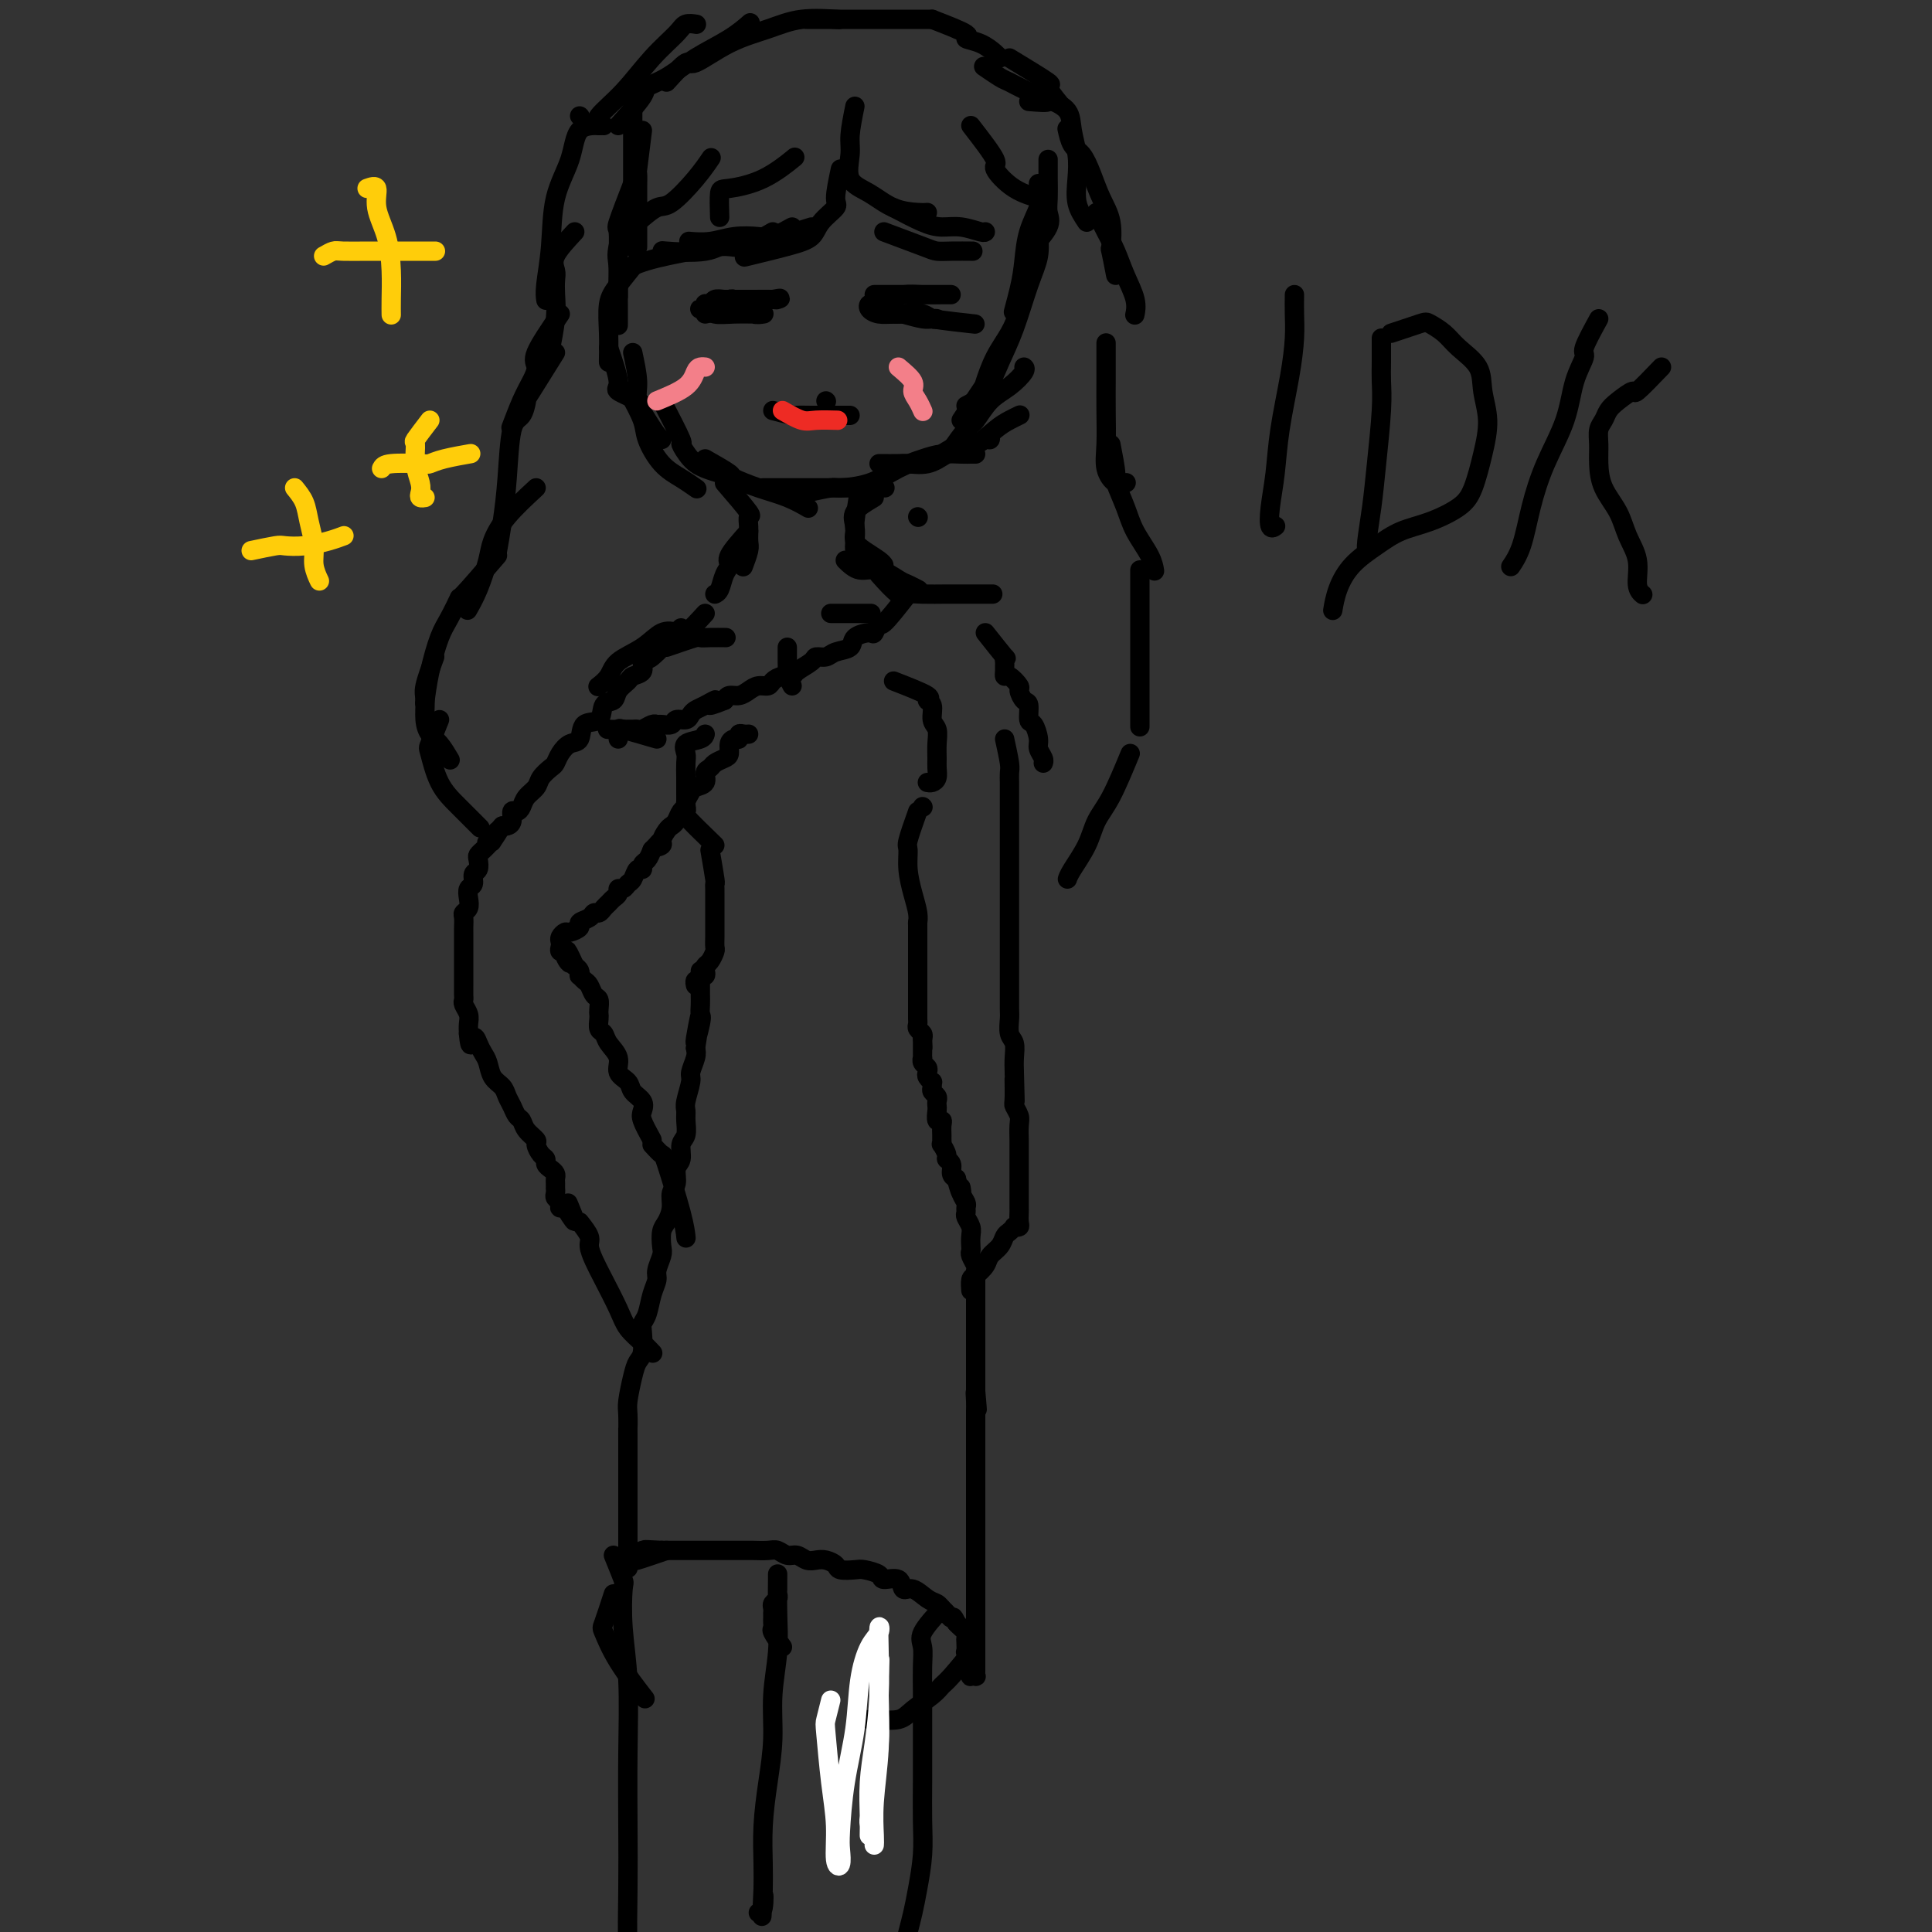 <svg viewBox='0 0 400 400' version='1.1' xmlns='http://www.w3.org/2000/svg' xmlns:xlink='http://www.w3.org/1999/xlink'><rect x="0" y="0" width="400" height="400" fill="#333333" stroke="none"/><g fill='none' stroke='rgb(0,0,0)' stroke-width='4' stroke-linecap='round' stroke-linejoin='round'><path d='M131,22c0.000,1.709 0.000,3.418 0,4c0.000,0.582 0.000,0.037 0,1c0.000,0.963 0.000,3.433 0,5c0.000,1.567 0.000,2.231 0,3c0.000,0.769 0.000,1.642 0,3c0.000,1.358 0.000,3.199 0,5c0.000,1.801 0.000,3.562 0,5c0.000,1.438 0.000,2.554 0,3c0.000,0.446 0.000,0.223 0,0'/><path d='M133,27c-0.423,3.334 -0.845,6.669 -1,8c-0.155,1.331 -0.041,0.660 0,1c0.041,0.340 0.011,1.692 0,3c-0.011,1.308 -0.003,2.571 0,4c0.003,1.429 0.001,3.022 0,4c-0.001,0.978 -0.000,1.340 0,2c0.000,0.660 0.000,1.617 0,2c-0.000,0.383 -0.000,0.191 0,0'/><path d='M131,38c-1.268,3.282 -2.536,6.565 -3,8c-0.464,1.435 -0.124,1.023 0,2c0.124,0.977 0.033,3.344 0,5c-0.033,1.656 -0.009,2.600 0,4c0.009,1.400 0.003,3.257 0,4c-0.003,0.743 -0.001,0.371 0,0'/><path d='M131,44c-1.268,2.565 -2.536,5.129 -3,7c-0.464,1.871 -0.124,3.048 0,4c0.124,0.952 0.033,1.678 0,3c-0.033,1.322 -0.009,3.241 0,5c0.009,1.759 0.003,3.360 0,4c-0.003,0.640 -0.001,0.320 0,0'/><path d='M132,54c-1.464,1.804 -2.928,3.608 -4,5c-1.072,1.392 -1.751,2.373 -2,4c-0.249,1.627 -0.067,3.900 0,6c0.067,2.100 0.018,4.027 0,5c-0.018,0.973 -0.005,0.992 0,1c0.005,0.008 0.003,0.004 0,0'/><path d='M126,72c0.959,2.785 1.917,5.569 2,7c0.083,1.431 -0.710,1.507 0,2c0.710,0.493 2.922,1.402 4,2c1.078,0.598 1.022,0.885 1,1c-0.022,0.115 -0.011,0.057 0,0'/><path d='M131,73c0.469,2.182 0.938,4.364 1,6c0.062,1.636 -0.285,2.726 0,4c0.285,1.274 1.200,2.733 2,4c0.800,1.267 1.485,2.341 2,3c0.515,0.659 0.862,0.903 1,1c0.138,0.097 0.069,0.049 0,0'/><path d='M130,81c1.220,2.215 2.439,4.429 3,6c0.561,1.571 0.462,2.498 1,4c0.538,1.502 1.711,3.578 3,5c1.289,1.422 2.693,2.191 4,3c1.307,0.809 2.516,1.660 3,2c0.484,0.340 0.242,0.170 0,0'/><path d='M137,83c1.733,3.345 3.467,6.690 4,8c0.533,1.310 -0.133,0.586 0,1c0.133,0.414 1.067,1.967 2,3c0.933,1.033 1.867,1.547 3,2c1.133,0.453 2.467,0.844 3,1c0.533,0.156 0.267,0.078 0,0'/><path d='M146,95c2.112,1.203 4.223,2.407 5,3c0.777,0.593 0.219,0.576 1,1c0.781,0.424 2.900,1.289 5,2c2.100,0.711 4.181,1.268 6,2c1.819,0.732 3.377,1.638 4,2c0.623,0.362 0.312,0.181 0,0'/><path d='M158,101c1.576,0.000 3.152,0.000 4,0c0.848,0.000 0.967,0.000 2,0c1.033,-0.000 2.981,0.000 5,0c2.019,0.000 4.108,0.000 6,0c1.892,-0.000 3.586,0.000 5,0c1.414,-0.000 2.547,-0.000 3,0c0.453,0.000 0.227,0.000 0,0'/><path d='M167,102c2.029,-0.432 4.058,-0.865 5,-1c0.942,-0.135 0.796,0.027 2,0c1.204,-0.027 3.758,-0.242 6,-1c2.242,-0.758 4.173,-2.060 6,-3c1.827,-0.940 3.551,-1.520 5,-2c1.449,-0.480 2.623,-0.861 4,-1c1.377,-0.139 2.957,-0.037 4,0c1.043,0.037 1.550,0.010 2,0c0.450,-0.010 0.843,-0.003 1,0c0.157,0.003 0.079,0.001 0,0'/><path d='M182,96c1.561,0.012 3.122,0.023 4,0c0.878,-0.023 1.075,-0.082 2,0c0.925,0.082 2.580,0.305 4,0c1.420,-0.305 2.605,-1.138 4,-2c1.395,-0.862 3.001,-1.751 4,-2c0.999,-0.249 1.392,0.143 2,0c0.608,-0.143 1.431,-0.822 2,-1c0.569,-0.178 0.884,0.144 1,0c0.116,-0.144 0.033,-0.756 0,-1c-0.033,-0.244 -0.017,-0.122 0,0'/><path d='M195,94c1.452,-0.922 2.904,-1.844 4,-2c1.096,-0.156 1.835,0.456 3,0c1.165,-0.456 2.756,-1.978 4,-3c1.244,-1.022 2.143,-1.544 3,-2c0.857,-0.456 1.674,-0.844 2,-1c0.326,-0.156 0.163,-0.078 0,0'/><path d='M197,93c1.106,-1.567 2.213,-3.134 3,-4c0.787,-0.866 1.255,-1.031 2,-2c0.745,-0.969 1.769,-2.743 3,-4c1.231,-1.257 2.670,-1.997 4,-3c1.330,-1.003 2.550,-2.270 3,-3c0.450,-0.730 0.128,-0.923 0,-1c-0.128,-0.077 -0.064,-0.039 0,0'/><path d='M199,87c1.618,-2.429 3.235,-4.858 4,-6c0.765,-1.142 0.677,-0.999 1,-2c0.323,-1.001 1.057,-3.148 2,-5c0.943,-1.852 2.095,-3.411 3,-5c0.905,-1.589 1.562,-3.209 2,-5c0.438,-1.791 0.656,-3.751 1,-5c0.344,-1.249 0.812,-1.785 1,-2c0.188,-0.215 0.094,-0.107 0,0'/><path d='M200,84c1.422,-0.738 2.844,-1.477 4,-3c1.156,-1.523 2.047,-3.831 3,-6c0.953,-2.169 1.968,-4.200 3,-7c1.032,-2.800 2.081,-6.369 3,-9c0.919,-2.631 1.709,-4.324 2,-6c0.291,-1.676 0.083,-3.336 0,-4c-0.083,-0.664 -0.042,-0.332 0,0'/><path d='M215,47c-2.200,7.495 -4.400,14.990 -5,17c-0.600,2.010 0.399,-1.463 1,-4c0.601,-2.537 0.802,-4.136 1,-6c0.198,-1.864 0.393,-3.992 1,-6c0.607,-2.008 1.627,-3.897 2,-5c0.373,-1.103 0.100,-1.419 0,-2c-0.100,-0.581 -0.027,-1.426 0,-2c0.027,-0.574 0.008,-0.878 0,-1c-0.008,-0.122 -0.004,-0.061 0,0'/><path d='M213,52c1.691,-1.838 3.381,-3.676 4,-5c0.619,-1.324 0.166,-2.134 0,-3c-0.166,-0.866 -0.044,-1.787 0,-3c0.044,-1.213 0.012,-2.717 0,-4c-0.012,-1.283 -0.003,-2.345 0,-3c0.003,-0.655 0.001,-0.901 0,-1c-0.001,-0.099 -0.000,-0.049 0,0'/><path d='M177,22c-0.447,2.216 -0.894,4.432 -1,6c-0.106,1.568 0.128,2.487 0,4c-0.128,1.513 -0.619,3.621 0,5c0.619,1.379 2.348,2.030 4,3c1.652,0.970 3.226,2.260 5,3c1.774,0.740 3.747,0.930 5,1c1.253,0.070 1.787,0.020 2,0c0.213,-0.020 0.107,-0.010 0,0'/><path d='M185,43c2.174,1.147 4.348,2.293 6,3c1.652,0.707 2.782,0.974 4,1c1.218,0.026 2.522,-0.189 4,0c1.478,0.189 3.129,0.782 4,1c0.871,0.218 0.963,0.062 1,0c0.037,-0.062 0.018,-0.031 0,0'/><path d='M183,48c3.100,1.155 6.201,2.309 8,3c1.799,0.691 2.297,0.917 3,1c0.703,0.083 1.612,0.022 3,0c1.388,-0.022 3.254,-0.006 4,0c0.746,0.006 0.373,0.003 0,0'/><path d='M174,35c-0.504,2.379 -1.007,4.759 -1,6c0.007,1.241 0.526,1.345 0,2c-0.526,0.655 -2.097,1.861 -3,3c-0.903,1.139 -1.139,2.213 -2,3c-0.861,0.787 -2.347,1.289 -5,2c-2.653,0.711 -6.472,1.632 -8,2c-1.528,0.368 -0.764,0.184 0,0'/><path d='M168,47c-2.625,0.837 -5.250,1.674 -7,2c-1.750,0.326 -2.624,0.140 -4,0c-1.376,-0.140 -3.256,-0.233 -5,0c-1.744,0.233 -3.354,0.794 -5,1c-1.646,0.206 -3.327,0.059 -4,0c-0.673,-0.059 -0.336,-0.029 0,0'/><path d='M164,47c-2.294,1.252 -4.588,2.503 -6,3c-1.412,0.497 -1.942,0.238 -3,0c-1.058,-0.238 -2.644,-0.456 -4,0c-1.356,0.456 -2.480,1.584 -5,2c-2.520,0.416 -6.434,0.119 -8,0c-1.566,-0.119 -0.783,-0.059 0,0'/><path d='M160,48c-2.233,1.286 -4.466,2.573 -6,3c-1.534,0.427 -2.370,-0.004 -4,0c-1.630,0.004 -4.056,0.444 -7,1c-2.944,0.556 -6.408,1.226 -9,2c-2.592,0.774 -4.312,1.650 -5,2c-0.688,0.350 -0.344,0.175 0,0'/><path d='M125,26c-1.972,-0.080 -3.944,-0.159 -5,1c-1.056,1.159 -1.197,3.558 -2,6c-0.803,2.442 -2.268,4.928 -3,8c-0.732,3.072 -0.732,6.731 -1,10c-0.268,3.269 -0.803,6.149 -1,8c-0.197,1.851 -0.056,2.672 0,3c0.056,0.328 0.028,0.164 0,0'/><path d='M119,48c-1.690,1.817 -3.380,3.634 -4,5c-0.620,1.366 -0.170,2.279 0,3c0.170,0.721 0.059,1.248 0,2c-0.059,0.752 -0.067,1.727 0,3c0.067,1.273 0.210,2.843 0,5c-0.210,2.157 -0.774,4.902 -1,6c-0.226,1.098 -0.113,0.549 0,0'/><path d='M116,65c-2.132,3.111 -4.263,6.221 -5,8c-0.737,1.779 -0.079,2.225 0,3c0.079,0.775 -0.422,1.878 -1,3c-0.578,1.122 -1.232,2.264 -2,4c-0.768,1.736 -1.648,4.068 -2,5c-0.352,0.932 -0.176,0.466 0,0'/><path d='M115,73c-2.016,3.239 -4.032,6.478 -5,8c-0.968,1.522 -0.889,1.328 -1,2c-0.111,0.672 -0.412,2.209 -1,3c-0.588,0.791 -1.464,0.836 -2,3c-0.536,2.164 -0.731,6.446 -1,10c-0.269,3.554 -0.611,6.380 -1,9c-0.389,2.620 -0.825,5.034 -1,6c-0.175,0.966 -0.087,0.483 0,0'/><path d='M111,101c-2.215,2.051 -4.429,4.102 -6,6c-1.571,1.898 -2.498,3.644 -3,5c-0.502,1.356 -0.578,2.322 -1,4c-0.422,1.678 -1.191,4.067 -2,6c-0.809,1.933 -1.660,3.409 -2,4c-0.340,0.591 -0.170,0.295 0,0'/><path d='M103,115c-2.894,3.369 -5.787,6.737 -7,8c-1.213,1.263 -0.745,0.420 -1,1c-0.255,0.580 -1.231,2.584 -2,4c-0.769,1.416 -1.330,2.246 -2,4c-0.670,1.754 -1.450,4.434 -2,7c-0.550,2.566 -0.872,5.019 -1,6c-0.128,0.981 -0.064,0.491 0,0'/><path d='M90,136c-0.850,2.296 -1.700,4.592 -2,6c-0.300,1.408 -0.048,1.930 0,3c0.048,1.070 -0.106,2.690 0,4c0.106,1.310 0.472,2.310 1,3c0.528,0.690 1.219,1.070 2,2c0.781,0.930 1.652,2.408 2,3c0.348,0.592 0.174,0.296 0,0'/><path d='M91,149c-0.809,2.037 -1.617,4.074 -2,5c-0.383,0.926 -0.340,0.743 0,2c0.340,1.257 0.978,3.956 2,6c1.022,2.044 2.429,3.435 4,5c1.571,1.565 3.306,3.304 4,4c0.694,0.696 0.347,0.348 0,0'/><path d='M227,44c0.663,1.355 1.326,2.710 2,4c0.674,1.290 1.357,2.514 2,4c0.643,1.486 1.244,3.233 2,5c0.756,1.767 1.665,3.553 2,5c0.335,1.447 0.096,2.556 0,3c-0.096,0.444 -0.048,0.222 0,0'/><path d='M229,71c-0.001,2.444 -0.002,4.887 0,6c0.002,1.113 0.006,0.894 0,2c-0.006,1.106 -0.022,3.536 0,6c0.022,2.464 0.083,4.961 0,7c-0.083,2.039 -0.311,3.619 0,5c0.311,1.381 1.161,2.564 2,3c0.839,0.436 1.668,0.125 2,0c0.332,-0.125 0.166,-0.062 0,0'/><path d='M230,92c0.473,2.430 0.946,4.859 1,6c0.054,1.141 -0.311,0.993 0,2c0.311,1.007 1.299,3.171 2,5c0.701,1.829 1.116,3.325 2,5c0.884,1.675 2.238,3.528 3,5c0.762,1.472 0.932,2.563 1,3c0.068,0.437 0.034,0.218 0,0'/><path d='M236,118c0.000,2.196 0.000,4.392 0,6c0.000,1.608 -0.000,2.628 0,4c0.000,1.372 -0.000,3.097 0,5c0.000,1.903 0.000,3.984 0,6c0.000,2.016 0.000,3.966 0,6c0.000,2.034 0.000,4.153 0,5c0.000,0.847 0.000,0.424 0,0'/><path d='M234,156c-1.389,3.353 -2.779,6.706 -4,9c-1.221,2.294 -2.275,3.529 -3,5c-0.725,1.471 -1.122,3.178 -2,5c-0.878,1.822 -2.236,3.760 -3,5c-0.764,1.240 -0.932,1.783 -1,2c-0.068,0.217 -0.034,0.109 0,0'/><path d='M231,57c-0.410,-2.120 -0.820,-4.240 -1,-5c-0.180,-0.760 -0.131,-0.161 0,-1c0.131,-0.839 0.344,-3.115 0,-5c-0.344,-1.885 -1.245,-3.378 -2,-5c-0.755,-1.622 -1.365,-3.374 -2,-5c-0.635,-1.626 -1.294,-3.127 -2,-4c-0.706,-0.873 -1.459,-1.120 -2,-2c-0.541,-0.880 -0.869,-2.394 -1,-3c-0.131,-0.606 -0.066,-0.303 0,0'/><path d='M225,46c-0.838,-1.243 -1.675,-2.486 -2,-4c-0.325,-1.514 -0.136,-3.299 0,-5c0.136,-1.701 0.220,-3.317 0,-5c-0.220,-1.683 -0.745,-3.432 -1,-5c-0.255,-1.568 -0.240,-2.956 -1,-4c-0.760,-1.044 -2.295,-1.744 -3,-2c-0.705,-0.256 -0.581,-0.069 -1,0c-0.419,0.069 -1.382,0.018 -2,0c-0.618,-0.018 -0.891,-0.005 -1,0c-0.109,0.005 -0.055,0.003 0,0'/><path d='M213,21c2.032,0.170 4.064,0.339 4,0c-0.064,-0.339 -2.224,-1.188 -4,-2c-1.776,-0.812 -3.167,-1.589 -4,-2c-0.833,-0.411 -1.109,-0.457 -2,-1c-0.891,-0.543 -2.397,-1.584 -3,-2c-0.603,-0.416 -0.301,-0.208 0,0'/><path d='M120,24c0.000,0.000 0.100,0.100 0.1,0.1'/><path d='M124,26c-0.422,-0.455 -0.843,-0.910 0,-2c0.843,-1.090 2.951,-2.814 5,-5c2.049,-2.186 4.038,-4.834 6,-7c1.962,-2.166 3.897,-3.849 5,-5c1.103,-1.151 1.374,-1.772 2,-2c0.626,-0.228 1.607,-0.065 2,0c0.393,0.065 0.196,0.033 0,0'/><path d='M128,26c2.086,-2.345 4.171,-4.689 5,-6c0.829,-1.311 0.401,-1.588 1,-2c0.599,-0.412 2.224,-0.958 4,-2c1.776,-1.042 3.703,-2.578 6,-4c2.297,-1.422 4.965,-2.729 7,-4c2.035,-1.271 3.439,-2.506 4,-3c0.561,-0.494 0.281,-0.247 0,0'/><path d='M138,17c1.623,-1.792 3.245,-3.584 4,-4c0.755,-0.416 0.641,0.544 2,0c1.359,-0.544 4.190,-2.590 7,-4c2.810,-1.410 5.599,-2.182 8,-3c2.401,-0.818 4.416,-1.682 7,-2c2.584,-0.318 5.738,-0.091 7,0c1.262,0.091 0.631,0.045 0,0'/><path d='M167,4c1.130,0.000 2.261,0.000 3,0c0.739,0.000 1.087,0.000 2,0c0.913,0.000 2.392,0.000 4,0c1.608,0.000 3.345,0.000 5,0c1.655,0.000 3.227,0.000 5,0c1.773,0.000 3.747,-0.000 5,0c1.253,0.000 1.787,0.000 2,0c0.213,0.000 0.107,0.000 0,0'/><path d='M193,4c3.027,1.171 6.055,2.342 7,3c0.945,0.658 -0.191,0.803 0,1c0.191,0.197 1.711,0.444 3,1c1.289,0.556 2.347,1.419 3,2c0.653,0.581 0.901,0.880 1,1c0.099,0.120 0.050,0.060 0,0'/><path d='M209,12c3.440,2.089 6.881,4.179 8,5c1.119,0.821 -0.083,0.375 0,1c0.083,0.625 1.452,2.321 2,3c0.548,0.679 0.274,0.339 0,0'/><path d='M149,45c-0.062,-2.029 -0.124,-4.057 0,-5c0.124,-0.943 0.435,-0.799 2,-1c1.565,-0.201 4.383,-0.746 7,-2c2.617,-1.254 5.033,-3.215 6,-4c0.967,-0.785 0.483,-0.392 0,0'/><path d='M132,46c1.478,-1.274 2.957,-2.549 4,-3c1.043,-0.451 1.651,-0.080 3,-1c1.349,-0.920 3.440,-3.132 5,-5c1.560,-1.868 2.589,-3.391 3,-4c0.411,-0.609 0.206,-0.305 0,0'/><path d='M201,26c2.195,2.837 4.389,5.675 5,7c0.611,1.325 -0.362,1.139 0,2c0.362,0.861 2.059,2.770 4,4c1.941,1.230 4.126,1.780 5,2c0.874,0.220 0.437,0.110 0,0'/><path d='M190,107c0.000,0.000 0.100,0.100 0.1,0.1'/><path d='M181,103c-1.690,1.004 -3.379,2.008 -4,3c-0.621,0.992 -0.173,1.972 0,3c0.173,1.028 0.071,2.104 0,3c-0.071,0.896 -0.112,1.611 0,2c0.112,0.389 0.376,0.451 1,1c0.624,0.549 1.607,1.585 2,2c0.393,0.415 0.197,0.207 0,0'/><path d='M178,101c-0.433,2.780 -0.866,5.561 -1,7c-0.134,1.439 0.031,1.538 0,2c-0.031,0.462 -0.257,1.287 0,2c0.257,0.713 0.997,1.315 2,2c1.003,0.685 2.270,1.454 3,2c0.730,0.546 0.923,0.870 1,1c0.077,0.130 0.039,0.065 0,0'/><path d='M150,100c2.114,2.462 4.228,4.923 5,6c0.772,1.077 0.203,0.769 0,1c-0.203,0.231 -0.041,1.001 0,2c0.041,0.999 -0.041,2.226 0,3c0.041,0.774 0.203,1.093 0,2c-0.203,0.907 -0.772,2.402 -1,3c-0.228,0.598 -0.114,0.299 0,0'/><path d='M155,110c-1.715,1.925 -3.430,3.850 -4,5c-0.570,1.150 0.005,1.524 0,2c-0.005,0.476 -0.589,1.056 -1,2c-0.411,0.944 -0.649,2.254 -1,3c-0.351,0.746 -0.815,0.927 -1,1c-0.185,0.073 -0.093,0.036 0,0'/><path d='M175,116c0.924,0.900 1.849,1.800 3,2c1.151,0.200 2.529,-0.300 4,0c1.471,0.300 3.033,1.400 4,2c0.967,0.600 1.337,0.700 2,1c0.663,0.300 1.618,0.800 2,1c0.382,0.200 0.191,0.100 0,0'/><path d='M182,119c1.520,1.691 3.041,3.381 4,4c0.959,0.619 1.358,0.166 2,0c0.642,-0.166 1.528,-0.044 3,0c1.472,0.044 3.528,0.012 5,0c1.472,-0.012 2.358,-0.003 4,0c1.642,0.003 4.041,0.001 5,0c0.959,-0.001 0.480,-0.000 0,0'/><path d='M146,127c-1.533,1.671 -3.065,3.343 -4,4c-0.935,0.657 -1.271,0.301 -2,0c-0.729,-0.301 -1.849,-0.546 -3,0c-1.151,0.546 -2.333,1.884 -4,3c-1.667,1.116 -3.818,2.010 -5,3c-1.182,0.990 -1.395,2.074 -2,3c-0.605,0.926 -1.601,1.693 -2,2c-0.399,0.307 -0.199,0.153 0,0'/><path d='M141,130c-2.457,2.552 -4.914,5.104 -6,6c-1.086,0.896 -0.801,0.137 -1,0c-0.199,-0.137 -0.884,0.347 -1,1c-0.116,0.653 0.335,1.475 0,2c-0.335,0.525 -1.456,0.754 -2,1c-0.544,0.246 -0.511,0.508 -1,1c-0.489,0.492 -1.501,1.215 -2,2c-0.499,0.785 -0.486,1.633 -1,2c-0.514,0.367 -1.555,0.255 -2,1c-0.445,0.745 -0.294,2.349 -1,3c-0.706,0.651 -2.269,0.349 -3,1c-0.731,0.651 -0.628,2.253 -1,3c-0.372,0.747 -1.217,0.637 -2,1c-0.783,0.363 -1.504,1.200 -2,2c-0.496,0.800 -0.767,1.565 -1,2c-0.233,0.435 -0.430,0.540 -1,1c-0.570,0.460 -1.514,1.276 -2,2c-0.486,0.724 -0.512,1.355 -1,2c-0.488,0.645 -1.436,1.304 -2,2c-0.564,0.696 -0.742,1.430 -1,2c-0.258,0.570 -0.594,0.976 -1,1c-0.406,0.024 -0.882,-0.334 -1,0c-0.118,0.334 0.122,1.359 0,2c-0.122,0.641 -0.606,0.897 -1,1c-0.394,0.103 -0.697,0.051 -1,0'/><path d='M104,171c-5.886,6.444 -2.102,2.055 -1,1c1.102,-1.055 -0.479,1.223 -1,2c-0.521,0.777 0.018,0.052 0,0c-0.018,-0.052 -0.592,0.567 -1,1c-0.408,0.433 -0.649,0.678 -1,1c-0.351,0.322 -0.811,0.720 -1,1c-0.189,0.280 -0.107,0.441 0,1c0.107,0.559 0.239,1.514 0,2c-0.239,0.486 -0.848,0.501 -1,1c-0.152,0.499 0.152,1.482 0,2c-0.152,0.518 -0.759,0.572 -1,1c-0.241,0.428 -0.117,1.232 0,2c0.117,0.768 0.228,1.501 0,2c-0.228,0.499 -0.793,0.764 -1,1c-0.207,0.236 -0.055,0.444 0,1c0.055,0.556 0.015,1.458 0,2c-0.015,0.542 -0.004,0.722 0,1c0.004,0.278 0.001,0.655 0,1c-0.001,0.345 -0.000,0.660 0,1c0.000,0.340 0.000,0.706 0,1c-0.000,0.294 0.000,0.515 0,1c-0.000,0.485 -0.000,1.233 0,2c0.000,0.767 0.000,1.554 0,2c-0.000,0.446 -0.001,0.553 0,1c0.001,0.447 0.004,1.236 0,2c-0.004,0.764 -0.015,1.503 0,2c0.015,0.497 0.057,0.752 0,1c-0.057,0.248 -0.211,0.489 0,1c0.211,0.511 0.788,1.291 1,2c0.212,0.709 0.061,1.345 0,2c-0.061,0.655 -0.030,1.327 0,2'/><path d='M97,214c0.333,4.060 0.666,1.710 1,1c0.334,-0.710 0.671,0.218 1,1c0.329,0.782 0.651,1.417 1,2c0.349,0.583 0.723,1.115 1,2c0.277,0.885 0.455,2.125 1,3c0.545,0.875 1.456,1.385 2,2c0.544,0.615 0.722,1.333 1,2c0.278,0.667 0.657,1.282 1,2c0.343,0.718 0.652,1.539 1,2c0.348,0.461 0.737,0.561 1,1c0.263,0.439 0.400,1.217 1,2c0.600,0.783 1.663,1.572 2,2c0.337,0.428 -0.050,0.496 0,1c0.050,0.504 0.539,1.444 1,2c0.461,0.556 0.894,0.726 1,1c0.106,0.274 -0.115,0.650 0,1c0.115,0.350 0.567,0.672 1,1c0.433,0.328 0.848,0.661 1,1c0.152,0.339 0.041,0.682 0,1c-0.041,0.318 -0.012,0.610 0,1c0.012,0.390 0.007,0.878 0,1c-0.007,0.122 -0.016,-0.121 0,0c0.016,0.121 0.056,0.607 0,1c-0.056,0.393 -0.208,0.694 0,1c0.208,0.306 0.778,0.618 1,1c0.222,0.382 0.098,0.834 0,1c-0.098,0.166 -0.171,0.048 0,0c0.171,-0.048 0.585,-0.024 1,0'/><path d='M117,250c3.333,5.600 1.667,1.600 1,0c-0.667,-1.600 -0.333,-0.800 0,0'/><path d='M135,236c-0.830,-1.512 -1.660,-3.024 -2,-4c-0.340,-0.976 -0.190,-1.415 0,-2c0.190,-0.585 0.421,-1.314 0,-2c-0.421,-0.686 -1.493,-1.328 -2,-2c-0.507,-0.672 -0.450,-1.374 -1,-2c-0.550,-0.626 -1.706,-1.175 -2,-2c-0.294,-0.825 0.275,-1.927 0,-3c-0.275,-1.073 -1.394,-2.119 -2,-3c-0.606,-0.881 -0.698,-1.597 -1,-2c-0.302,-0.403 -0.812,-0.493 -1,-1c-0.188,-0.507 -0.053,-1.430 0,-2c0.053,-0.570 0.025,-0.786 0,-1c-0.025,-0.214 -0.048,-0.424 0,-1c0.048,-0.576 0.167,-1.517 0,-2c-0.167,-0.483 -0.619,-0.507 -1,-1c-0.381,-0.493 -0.690,-1.456 -1,-2c-0.310,-0.544 -0.622,-0.671 -1,-1c-0.378,-0.329 -0.823,-0.861 -1,-1c-0.177,-0.139 -0.086,0.117 0,0c0.086,-0.117 0.167,-0.605 0,-1c-0.167,-0.395 -0.584,-0.698 -1,-1'/><path d='M119,200c-2.637,-5.752 -1.228,-2.133 -1,-1c0.228,1.133 -0.723,-0.221 -1,-1c-0.277,-0.779 0.121,-0.982 0,-1c-0.121,-0.018 -0.761,0.149 -1,0c-0.239,-0.149 -0.076,-0.613 0,-1c0.076,-0.387 0.067,-0.695 0,-1c-0.067,-0.305 -0.192,-0.607 0,-1c0.192,-0.393 0.699,-0.879 1,-1c0.301,-0.121 0.395,0.121 1,0c0.605,-0.121 1.720,-0.606 2,-1c0.280,-0.394 -0.276,-0.697 0,-1c0.276,-0.303 1.383,-0.606 2,-1c0.617,-0.394 0.742,-0.879 1,-1c0.258,-0.121 0.647,0.123 1,0c0.353,-0.123 0.668,-0.611 1,-1c0.332,-0.389 0.680,-0.678 1,-1c0.320,-0.322 0.610,-0.678 1,-1c0.390,-0.322 0.878,-0.610 1,-1c0.122,-0.390 -0.122,-0.883 0,-1c0.122,-0.117 0.611,0.141 1,0c0.389,-0.141 0.678,-0.682 1,-1c0.322,-0.318 0.678,-0.413 1,-1c0.322,-0.587 0.611,-1.666 1,-2c0.389,-0.334 0.877,0.075 1,0c0.123,-0.075 -0.121,-0.636 0,-1c0.121,-0.364 0.606,-0.533 1,-1c0.394,-0.467 0.697,-1.234 1,-2'/><path d='M135,176c3.102,-3.174 1.356,-1.610 1,-1c-0.356,0.610 0.678,0.267 1,0c0.322,-0.267 -0.069,-0.456 0,-1c0.069,-0.544 0.597,-1.441 1,-2c0.403,-0.559 0.682,-0.779 1,-1c0.318,-0.221 0.677,-0.444 1,-1c0.323,-0.556 0.610,-1.445 1,-2c0.390,-0.555 0.883,-0.778 1,-1c0.117,-0.222 -0.141,-0.445 0,-1c0.141,-0.555 0.682,-1.444 1,-2c0.318,-0.556 0.413,-0.779 1,-1c0.587,-0.221 1.666,-0.441 2,-1c0.334,-0.559 -0.078,-1.458 0,-2c0.078,-0.542 0.647,-0.726 1,-1c0.353,-0.274 0.490,-0.638 1,-1c0.510,-0.362 1.395,-0.723 2,-1c0.605,-0.277 0.932,-0.470 1,-1c0.068,-0.530 -0.123,-1.396 0,-2c0.123,-0.604 0.558,-0.946 1,-1c0.442,-0.054 0.889,0.182 1,0c0.111,-0.182 -0.115,-0.781 0,-1c0.115,-0.219 0.569,-0.059 1,0c0.431,0.059 0.837,0.017 1,0c0.163,-0.017 0.081,-0.008 0,0'/><path d='M204,131c1.691,2.137 3.381,4.274 4,5c0.619,0.726 0.165,0.041 0,0c-0.165,-0.041 -0.043,0.561 0,1c0.043,0.439 0.005,0.713 0,1c-0.005,0.287 0.022,0.586 0,1c-0.022,0.414 -0.094,0.941 0,1c0.094,0.059 0.355,-0.351 1,0c0.645,0.351 1.675,1.464 2,2c0.325,0.536 -0.054,0.495 0,1c0.054,0.505 0.540,1.557 1,2c0.460,0.443 0.893,0.278 1,1c0.107,0.722 -0.111,2.329 0,3c0.111,0.671 0.552,0.404 1,1c0.448,0.596 0.905,2.055 1,3c0.095,0.945 -0.170,1.377 0,2c0.170,0.623 0.777,1.437 1,2c0.223,0.563 0.064,0.875 0,1c-0.064,0.125 -0.032,0.062 0,0'/><path d='M185,141c2.991,1.164 5.982,2.327 7,3c1.018,0.673 0.062,0.854 0,1c-0.062,0.146 0.768,0.255 1,1c0.232,0.745 -0.134,2.125 0,3c0.134,0.875 0.769,1.246 1,2c0.231,0.754 0.059,1.890 0,3c-0.059,1.110 -0.005,2.192 0,3c0.005,0.808 -0.037,1.341 0,2c0.037,0.659 0.154,1.445 0,2c-0.154,0.555 -0.580,0.880 -1,1c-0.420,0.120 -0.834,0.034 -1,0c-0.166,-0.034 -0.083,-0.017 0,0'/><path d='M148,175c-2.536,-2.458 -5.072,-4.916 -6,-6c-0.928,-1.084 -0.249,-0.793 0,-1c0.249,-0.207 0.066,-0.913 0,-1c-0.066,-0.087 -0.017,0.444 0,0c0.017,-0.444 0.002,-1.863 0,-3c-0.002,-1.137 0.010,-1.992 0,-3c-0.010,-1.008 -0.041,-2.169 0,-3c0.041,-0.831 0.155,-1.333 0,-2c-0.155,-0.667 -0.578,-1.498 0,-2c0.578,-0.502 2.155,-0.674 3,-1c0.845,-0.326 0.956,-0.808 1,-1c0.044,-0.192 0.022,-0.096 0,0'/><path d='M188,123c-2.029,2.598 -4.057,5.195 -5,6c-0.943,0.805 -0.800,-0.184 -1,0c-0.200,0.184 -0.743,1.541 -1,2c-0.257,0.459 -0.228,0.022 -1,0c-0.772,-0.022 -2.344,0.372 -3,1c-0.656,0.628 -0.397,1.491 -1,2c-0.603,0.509 -2.067,0.665 -3,1c-0.933,0.335 -1.334,0.850 -2,1c-0.666,0.150 -1.596,-0.066 -2,0c-0.404,0.066 -0.283,0.413 -1,1c-0.717,0.587 -2.271,1.415 -3,2c-0.729,0.585 -0.632,0.926 -1,1c-0.368,0.074 -1.201,-0.121 -2,0c-0.799,0.121 -1.565,0.558 -2,1c-0.435,0.442 -0.540,0.888 -1,1c-0.460,0.112 -1.275,-0.111 -2,0c-0.725,0.111 -1.359,0.556 -2,1c-0.641,0.444 -1.288,0.889 -2,1c-0.712,0.111 -1.489,-0.111 -2,0c-0.511,0.111 -0.755,0.556 -1,1'/><path d='M150,145c-5.156,2.118 -2.546,0.414 -2,0c0.546,-0.414 -0.971,0.462 -2,1c-1.029,0.538 -1.570,0.736 -2,1c-0.430,0.264 -0.749,0.592 -1,1c-0.251,0.408 -0.435,0.894 -1,1c-0.565,0.106 -1.512,-0.169 -2,0c-0.488,0.169 -0.516,0.781 -1,1c-0.484,0.219 -1.425,0.045 -2,0c-0.575,-0.045 -0.784,0.041 -1,0c-0.216,-0.041 -0.439,-0.207 -1,0c-0.561,0.207 -1.459,0.788 -2,1c-0.541,0.212 -0.723,0.056 -1,0c-0.277,-0.056 -0.649,-0.012 -1,0c-0.351,0.012 -0.683,-0.007 -1,0c-0.317,0.007 -0.621,0.041 -1,0c-0.379,-0.041 -0.834,-0.155 -1,0c-0.166,0.155 -0.045,0.580 0,1c0.045,0.420 0.013,0.834 0,1c-0.013,0.166 -0.006,0.083 0,0'/><path d='M136,153c-2.905,-0.845 -5.810,-1.690 -7,-2c-1.190,-0.310 -0.667,-0.083 -1,0c-0.333,0.083 -1.524,0.024 -2,0c-0.476,-0.024 -0.238,-0.012 0,0'/><path d='M164,142c-0.423,-0.786 -0.845,-1.572 -1,-2c-0.155,-0.428 -0.041,-0.497 0,-1c0.041,-0.503 0.011,-1.442 0,-2c-0.011,-0.558 -0.003,-0.737 0,-1c0.003,-0.263 0.001,-0.609 0,-1c-0.001,-0.391 -0.000,-0.826 0,-1c0.000,-0.174 0.000,-0.087 0,0'/><path d='M138,134c2.459,-0.845 4.919,-1.691 6,-2c1.081,-0.309 0.785,-0.083 1,0c0.215,0.083 0.943,0.022 2,0c1.057,-0.022 2.445,-0.006 3,0c0.555,0.006 0.278,0.003 0,0'/><path d='M172,127c1.131,0.000 2.262,0.000 3,0c0.738,0.000 1.083,-0.000 2,0c0.917,0.000 2.405,0.000 3,0c0.595,-0.000 0.298,0.000 0,0'/><path d='M146,65c1.909,-0.422 3.818,-0.844 5,-1c1.182,-0.156 1.638,-0.046 2,0c0.362,0.046 0.631,0.027 1,0c0.369,-0.027 0.838,-0.064 1,0c0.162,0.064 0.016,0.227 0,0c-0.016,-0.227 0.099,-0.846 0,-1c-0.099,-0.154 -0.410,0.155 -1,0c-0.590,-0.155 -1.457,-0.774 -2,-1c-0.543,-0.226 -0.761,-0.061 -1,0c-0.239,0.061 -0.500,0.016 -1,0c-0.500,-0.016 -1.238,-0.004 -1,0c0.238,0.004 1.453,0.001 2,0c0.547,-0.001 0.425,-0.000 1,0c0.575,0.000 1.847,0.000 3,0c1.153,-0.000 2.187,-0.000 3,0c0.813,0.000 1.407,0.000 2,0'/><path d='M160,62c2.398,-0.464 1.393,-0.124 1,0c-0.393,0.124 -0.175,0.032 -1,0c-0.825,-0.032 -2.693,-0.005 -4,0c-1.307,0.005 -2.053,-0.012 -3,0c-0.947,0.012 -2.096,0.055 -3,0c-0.904,-0.055 -1.564,-0.207 -2,0c-0.436,0.207 -0.647,0.772 -1,1c-0.353,0.228 -0.849,0.117 -1,0c-0.151,-0.117 0.044,-0.242 1,0c0.956,0.242 2.673,0.849 4,1c1.327,0.151 2.263,-0.156 3,0c0.737,0.156 1.274,0.775 2,1c0.726,0.225 1.643,0.056 2,0c0.357,-0.056 0.156,-0.001 -1,0c-1.156,0.001 -3.266,-0.053 -5,0c-1.734,0.053 -3.092,0.214 -4,0c-0.908,-0.214 -1.368,-0.803 -2,-1c-0.632,-0.197 -1.438,-0.001 -1,0c0.438,0.001 2.118,-0.192 3,0c0.882,0.192 0.966,0.769 1,1c0.034,0.231 0.017,0.115 0,0'/><path d='M181,61c1.306,-0.000 2.611,-0.000 4,0c1.389,0.000 2.860,0.000 4,0c1.140,-0.000 1.947,-0.000 3,0c1.053,0.000 2.351,0.000 3,0c0.649,-0.000 0.650,-0.001 1,0c0.350,0.001 1.051,0.003 1,0c-0.051,-0.003 -0.854,-0.011 -2,0c-1.146,0.011 -2.636,0.041 -4,0c-1.364,-0.041 -2.601,-0.152 -4,0c-1.399,0.152 -2.958,0.566 -4,1c-1.042,0.434 -1.566,0.887 -2,1c-0.434,0.113 -0.777,-0.113 -1,0c-0.223,0.113 -0.327,0.565 0,1c0.327,0.435 1.085,0.852 2,1c0.915,0.148 1.987,0.026 3,0c1.013,-0.026 1.968,0.046 3,0c1.032,-0.046 2.143,-0.208 3,0c0.857,0.208 1.462,0.785 2,1c0.538,0.215 1.010,0.068 1,0c-0.010,-0.068 -0.503,-0.057 -1,0c-0.497,0.057 -0.999,0.159 -2,0c-1.001,-0.159 -2.500,-0.580 -4,-1'/><path d='M187,65c-1.217,-0.154 -0.760,-0.038 -1,0c-0.240,0.038 -1.177,-0.000 -2,0c-0.823,0.000 -1.533,0.039 -1,0c0.533,-0.039 2.308,-0.155 4,0c1.692,0.155 3.302,0.580 6,1c2.698,0.420 6.485,0.834 8,1c1.515,0.166 0.757,0.083 0,0'/><path d='M171,83c0.000,0.000 0.100,0.100 0.1,0.1'/><path d='M160,85c1.647,0.423 3.295,0.845 4,1c0.705,0.155 0.469,0.041 1,0c0.531,-0.041 1.831,-0.011 3,0c1.169,0.011 2.208,0.003 3,0c0.792,-0.003 1.336,-0.001 2,0c0.664,0.001 1.448,0.000 2,0c0.552,-0.000 0.872,-0.000 1,0c0.128,0.000 0.064,0.000 0,0'/></g>
<g fill='none' stroke='rgb(243,127,137)' stroke-width='4' stroke-linecap='round' stroke-linejoin='round'><path d='M186,76c1.290,1.086 2.581,2.172 3,3c0.419,0.828 -0.032,1.397 0,2c0.032,0.603 0.547,1.239 1,2c0.453,0.761 0.844,1.646 1,2c0.156,0.354 0.078,0.177 0,0'/><path d='M136,83c2.332,-0.959 4.663,-1.917 6,-3c1.337,-1.083 1.679,-2.290 2,-3c0.321,-0.710 0.622,-0.922 1,-1c0.378,-0.078 0.832,-0.021 1,0c0.168,0.021 0.048,0.006 0,0c-0.048,-0.006 -0.024,-0.003 0,0'/></g>
<g fill='none' stroke='rgb(0,0,0)' stroke-width='4' stroke-linecap='round' stroke-linejoin='round'><path d='M191,167c0.000,0.000 0.100,0.100 0.1,0.1'/><path d='M190,168c-0.851,2.398 -1.703,4.795 -2,6c-0.297,1.205 -0.041,1.216 0,2c0.041,0.784 -0.133,2.340 0,4c0.133,1.660 0.572,3.424 1,5c0.428,1.576 0.846,2.963 1,4c0.154,1.037 0.044,1.725 0,2c-0.044,0.275 -0.022,0.138 0,0'/><path d='M147,176c0.423,2.448 0.845,4.897 1,6c0.155,1.103 0.041,0.861 0,1c-0.041,0.139 -0.011,0.660 0,1c0.011,0.340 0.003,0.499 0,1c-0.003,0.501 -0.001,1.342 0,2c0.001,0.658 0.001,1.131 0,2c-0.001,0.869 -0.003,2.135 0,3c0.003,0.865 0.011,1.331 0,2c-0.011,0.669 -0.042,1.541 0,2c0.042,0.459 0.156,0.505 0,1c-0.156,0.495 -0.581,1.439 -1,2c-0.419,0.561 -0.830,0.738 -1,1c-0.170,0.262 -0.097,0.610 0,1c0.097,0.390 0.218,0.821 0,1c-0.218,0.179 -0.776,0.104 -1,0c-0.224,-0.104 -0.112,-0.238 0,0c0.112,0.238 0.226,0.847 0,1c-0.226,0.153 -0.792,-0.151 -1,0c-0.208,0.151 -0.060,0.757 0,1c0.060,0.243 0.030,0.121 0,0'/><path d='M190,191c0.000,2.756 0.000,5.512 0,7c-0.000,1.488 -0.000,1.708 0,2c0.000,0.292 0.000,0.656 0,1c-0.000,0.344 -0.000,0.670 0,1c0.000,0.330 0.000,0.666 0,1c-0.000,0.334 -0.000,0.667 0,1c0.000,0.333 0.000,0.666 0,1c-0.000,0.334 -0.000,0.668 0,1c0.000,0.332 0.000,0.663 0,1c-0.000,0.337 -0.000,0.682 0,1c0.000,0.318 0.000,0.610 0,1c-0.000,0.390 -0.001,0.878 0,1c0.001,0.122 0.004,-0.122 0,0c-0.004,0.122 -0.015,0.610 0,1c0.015,0.390 0.056,0.682 0,1c-0.056,0.318 -0.207,0.663 0,1c0.207,0.337 0.774,0.668 1,1c0.226,0.332 0.113,0.666 0,1'/><path d='M191,215c0.155,3.726 0.041,1.039 0,0c-0.041,-1.039 -0.011,-0.432 0,0c0.011,0.432 0.003,0.689 0,1c-0.003,0.311 -0.002,0.675 0,1c0.002,0.325 0.004,0.612 0,1c-0.004,0.388 -0.015,0.878 0,1c0.015,0.122 0.056,-0.122 0,0c-0.056,0.122 -0.207,0.611 0,1c0.207,0.389 0.773,0.678 1,1c0.227,0.322 0.114,0.678 0,1c-0.114,0.322 -0.228,0.611 0,1c0.228,0.389 0.797,0.878 1,1c0.203,0.122 0.040,-0.122 0,0c-0.040,0.122 0.042,0.610 0,1c-0.042,0.390 -0.207,0.680 0,1c0.207,0.320 0.787,0.668 1,1c0.213,0.332 0.061,0.649 0,1c-0.061,0.351 -0.030,0.737 0,1c0.030,0.263 0.061,0.403 0,1c-0.061,0.597 -0.213,1.651 0,2c0.213,0.349 0.789,-0.007 1,0c0.211,0.007 0.055,0.378 0,1c-0.055,0.622 -0.011,1.494 0,2c0.011,0.506 -0.012,0.647 0,1c0.012,0.353 0.060,0.920 0,1c-0.060,0.080 -0.227,-0.326 0,0c0.227,0.326 0.848,1.383 1,2c0.152,0.617 -0.165,0.794 0,1c0.165,0.206 0.814,0.440 1,1c0.186,0.560 -0.090,1.446 0,2c0.090,0.554 0.545,0.777 1,1'/><path d='M198,244c1.326,4.908 1.140,2.677 1,2c-0.140,-0.677 -0.235,0.199 0,1c0.235,0.801 0.799,1.527 1,2c0.201,0.473 0.040,0.693 0,1c-0.040,0.307 0.042,0.702 0,1c-0.042,0.298 -0.207,0.500 0,1c0.207,0.500 0.787,1.299 1,2c0.213,0.701 0.061,1.305 0,2c-0.061,0.695 -0.030,1.481 0,2c0.030,0.519 0.061,0.772 0,1c-0.061,0.228 -0.212,0.432 0,1c0.212,0.568 0.789,1.499 1,2c0.211,0.501 0.057,0.571 0,1c-0.057,0.429 -0.015,1.218 0,2c0.015,0.782 0.004,1.558 0,2c-0.004,0.442 -0.001,0.551 0,1c0.001,0.449 0.000,1.238 0,2c-0.000,0.762 -0.000,1.499 0,2c0.000,0.501 0.000,0.768 0,1c-0.000,0.232 -0.000,0.429 0,1c0.000,0.571 0.000,1.515 0,2c-0.000,0.485 -0.000,0.511 0,1c0.000,0.489 0.000,1.440 0,2c-0.000,0.560 -0.000,0.727 0,1c0.000,0.273 0.000,0.651 0,1c-0.000,0.349 -0.000,0.670 0,1c0.000,0.330 0.000,0.668 0,1c-0.000,0.332 -0.000,0.656 0,1c0.000,0.344 0.000,0.708 0,1c-0.000,0.292 -0.000,0.512 0,1c0.000,0.488 0.000,1.244 0,2'/><path d='M202,288c0.619,7.003 0.166,2.510 0,1c-0.166,-1.510 -0.044,-0.039 0,1c0.044,1.039 0.012,1.644 0,2c-0.012,0.356 -0.003,0.462 0,1c0.003,0.538 0.001,1.509 0,2c-0.001,0.491 -0.000,0.503 0,1c0.000,0.497 0.000,1.480 0,2c-0.000,0.520 -0.000,0.577 0,1c0.000,0.423 0.000,1.212 0,2c-0.000,0.788 -0.000,1.575 0,2c0.000,0.425 0.000,0.489 0,1c-0.000,0.511 -0.000,1.470 0,2c0.000,0.530 0.000,0.632 0,1c-0.000,0.368 -0.000,1.001 0,2c0.000,0.999 0.000,2.365 0,3c-0.000,0.635 -0.000,0.541 0,1c0.000,0.459 0.000,1.471 0,2c-0.000,0.529 -0.000,0.576 0,1c0.000,0.424 0.000,1.226 0,2c-0.000,0.774 -0.000,1.522 0,2c0.000,0.478 0.000,0.688 0,1c-0.000,0.312 -0.000,0.728 0,1c0.000,0.272 0.000,0.401 0,1c-0.000,0.599 -0.000,1.670 0,2c0.000,0.330 0.000,-0.080 0,0c0.000,0.080 -0.000,0.651 0,1c0.000,0.349 0.000,0.478 0,1c0.000,0.522 -0.000,1.439 0,2c0.000,0.561 0.000,0.766 0,1c0.000,0.234 -0.000,0.495 0,1c0.000,0.505 0.000,1.252 0,2'/><path d='M202,333c-0.000,7.158 -0.000,2.551 0,1c0.000,-1.551 0.000,-0.048 0,1c-0.000,1.048 -0.000,1.642 0,2c0.000,0.358 0.000,0.481 0,1c-0.000,0.519 -0.000,1.434 0,2c0.000,0.566 0.000,0.781 0,1c-0.000,0.219 -0.000,0.441 0,1c0.000,0.559 0.001,1.456 0,2c-0.001,0.544 -0.004,0.734 0,1c0.004,0.266 0.015,0.608 0,1c-0.015,0.392 -0.057,0.834 0,1c0.057,0.166 0.211,0.057 0,0c-0.211,-0.057 -0.788,-0.060 -1,0c-0.212,0.060 -0.061,0.184 0,0c0.061,-0.184 0.030,-0.674 0,-1c-0.030,-0.326 -0.061,-0.486 0,-1c0.061,-0.514 0.212,-1.380 0,-2c-0.212,-0.620 -0.788,-0.992 -1,-1c-0.212,-0.008 -0.060,0.349 0,0c0.060,-0.349 0.027,-1.403 0,-2c-0.027,-0.597 -0.048,-0.737 0,-1c0.048,-0.263 0.167,-0.648 0,-1c-0.167,-0.352 -0.619,-0.672 -1,-1c-0.381,-0.328 -0.690,-0.664 -1,-1'/><path d='M198,336c-0.798,-1.880 -0.793,-1.080 -1,-1c-0.207,0.080 -0.625,-0.561 -1,-1c-0.375,-0.439 -0.707,-0.676 -1,-1c-0.293,-0.324 -0.549,-0.736 -1,-1c-0.451,-0.264 -1.099,-0.382 -2,-1c-0.901,-0.618 -2.057,-1.738 -3,-2c-0.943,-0.262 -1.674,0.332 -2,0c-0.326,-0.332 -0.246,-1.592 -1,-2c-0.754,-0.408 -2.342,0.035 -3,0c-0.658,-0.035 -0.385,-0.548 -1,-1c-0.615,-0.452 -2.118,-0.843 -3,-1c-0.882,-0.157 -1.142,-0.081 -2,0c-0.858,0.081 -2.313,0.166 -3,0c-0.687,-0.166 -0.607,-0.585 -1,-1c-0.393,-0.415 -1.260,-0.828 -2,-1c-0.740,-0.172 -1.353,-0.102 -2,0c-0.647,0.102 -1.327,0.238 -2,0c-0.673,-0.238 -1.339,-0.848 -2,-1c-0.661,-0.152 -1.317,0.156 -2,0c-0.683,-0.156 -1.393,-0.774 -2,-1c-0.607,-0.226 -1.111,-0.061 -2,0c-0.889,0.061 -2.162,0.016 -3,0c-0.838,-0.016 -1.240,-0.004 -2,0c-0.760,0.004 -1.879,0.001 -3,0c-1.121,-0.001 -2.244,-0.000 -3,0c-0.756,0.000 -1.145,0.000 -2,0c-0.855,-0.000 -2.178,-0.000 -3,0c-0.822,0.000 -1.144,0.000 -2,0c-0.856,-0.000 -2.244,-0.000 -3,0c-0.756,0.000 -0.878,0.000 -1,0'/><path d='M137,321c-5.668,-0.309 -2.839,-0.083 -2,0c0.839,0.083 -0.313,0.022 -1,0c-0.687,-0.022 -0.911,-0.006 -1,0c-0.089,0.006 -0.045,0.003 0,0'/><path d='M138,321c-2.453,0.840 -4.906,1.680 -6,2c-1.094,0.320 -0.829,0.121 -1,0c-0.171,-0.121 -0.778,-0.165 -1,0c-0.222,0.165 -0.060,0.540 0,1c0.060,0.460 0.016,1.006 0,1c-0.016,-0.006 -0.004,-0.564 0,-1c0.004,-0.436 0.001,-0.750 0,-1c-0.001,-0.250 -0.000,-0.436 0,-1c0.000,-0.564 0.000,-1.505 0,-2c-0.000,-0.495 -0.000,-0.544 0,-1c0.000,-0.456 0.000,-1.318 0,-2c-0.000,-0.682 -0.000,-1.182 0,-2c0.000,-0.818 0.000,-1.954 0,-3c-0.000,-1.046 -0.000,-2.002 0,-3c0.000,-0.998 0.000,-2.038 0,-3c-0.000,-0.962 -0.000,-1.846 0,-3c0.000,-1.154 0.000,-2.577 0,-4'/><path d='M130,299c-0.003,-4.550 -0.012,-2.924 0,-3c0.012,-0.076 0.045,-1.852 0,-3c-0.045,-1.148 -0.170,-1.666 0,-3c0.170,-1.334 0.633,-3.485 1,-5c0.367,-1.515 0.637,-2.396 1,-3c0.363,-0.604 0.818,-0.931 1,-2c0.182,-1.069 0.091,-2.881 0,-4c-0.091,-1.119 -0.183,-1.544 0,-2c0.183,-0.456 0.641,-0.941 1,-2c0.359,-1.059 0.618,-2.691 1,-4c0.382,-1.309 0.886,-2.294 1,-3c0.114,-0.706 -0.163,-1.133 0,-2c0.163,-0.867 0.766,-2.174 1,-3c0.234,-0.826 0.100,-1.170 0,-2c-0.100,-0.830 -0.166,-2.147 0,-3c0.166,-0.853 0.565,-1.244 1,-2c0.435,-0.756 0.905,-1.878 1,-3c0.095,-1.122 -0.186,-2.244 0,-3c0.186,-0.756 0.838,-1.146 1,-2c0.162,-0.854 -0.167,-2.172 0,-3c0.167,-0.828 0.830,-1.167 1,-2c0.170,-0.833 -0.152,-2.160 0,-3c0.152,-0.840 0.777,-1.191 1,-2c0.223,-0.809 0.045,-2.074 0,-3c-0.045,-0.926 0.044,-1.512 0,-2c-0.044,-0.488 -0.222,-0.880 0,-2c0.222,-1.120 0.843,-2.970 1,-4c0.157,-1.030 -0.150,-1.239 0,-2c0.150,-0.761 0.757,-2.075 1,-3c0.243,-0.925 0.121,-1.463 0,-2'/><path d='M144,217c2.105,-12.982 0.368,-4.438 0,-2c-0.368,2.438 0.633,-1.231 1,-3c0.367,-1.769 0.098,-1.639 0,-2c-0.098,-0.361 -0.026,-1.215 0,-2c0.026,-0.785 0.007,-1.502 0,-2c-0.007,-0.498 -0.002,-0.778 0,-1c0.002,-0.222 0.001,-0.385 0,-1c-0.001,-0.615 -0.000,-1.680 0,-2c0.000,-0.320 0.000,0.106 0,0c-0.000,-0.106 -0.000,-0.745 0,-1c0.000,-0.255 0.000,-0.128 0,0'/><path d='M120,253c0.865,1.111 1.730,2.222 2,3c0.270,0.778 -0.056,1.222 0,2c0.056,0.778 0.494,1.888 1,3c0.506,1.112 1.082,2.225 2,4c0.918,1.775 2.180,4.213 3,6c0.820,1.787 1.199,2.922 2,4c0.801,1.078 2.023,2.098 3,3c0.977,0.902 1.708,1.686 2,2c0.292,0.314 0.146,0.157 0,0'/><path d='M135,237c0.815,0.882 1.630,1.764 2,2c0.370,0.236 0.295,-0.174 1,2c0.705,2.174 2.190,6.931 3,10c0.810,3.069 0.946,4.448 1,5c0.054,0.552 0.027,0.276 0,0'/><path d='M268,61c-0.016,1.294 -0.031,2.588 0,4c0.031,1.412 0.110,2.943 0,5c-0.110,2.057 -0.409,4.639 -1,8c-0.591,3.361 -1.475,7.499 -2,11c-0.525,3.501 -0.690,6.363 -1,9c-0.310,2.637 -0.763,5.047 -1,7c-0.237,1.953 -0.256,3.449 0,4c0.256,0.551 0.787,0.157 1,0c0.213,-0.157 0.106,-0.079 0,0'/><path d='M286,70c0.007,1.769 0.013,3.537 0,5c-0.013,1.463 -0.046,2.619 0,4c0.046,1.381 0.170,2.987 0,6c-0.170,3.013 -0.634,7.435 -1,11c-0.366,3.565 -0.634,6.275 -1,9c-0.366,2.725 -0.829,5.464 -1,7c-0.171,1.536 -0.049,1.867 0,2c0.049,0.133 0.024,0.066 0,0'/><path d='M288,69c2.384,-0.802 4.769,-1.605 6,-2c1.231,-0.395 1.310,-0.383 2,0c0.690,0.383 1.993,1.135 3,2c1.007,0.865 1.718,1.842 3,3c1.282,1.158 3.137,2.498 4,4c0.863,1.502 0.736,3.168 1,5c0.264,1.832 0.918,3.832 1,6c0.082,2.168 -0.410,4.506 -1,7c-0.590,2.494 -1.279,5.146 -2,7c-0.721,1.854 -1.473,2.911 -3,4c-1.527,1.089 -3.827,2.212 -6,3c-2.173,0.788 -4.218,1.241 -6,2c-1.782,0.759 -3.301,1.822 -5,3c-1.699,1.178 -3.579,2.470 -5,4c-1.421,1.530 -2.383,3.296 -3,5c-0.617,1.704 -0.891,3.344 -1,4c-0.109,0.656 -0.055,0.328 0,0'/><path d='M331,66c-1.320,2.412 -2.639,4.823 -3,6c-0.361,1.177 0.237,1.119 0,2c-0.237,0.881 -1.309,2.699 -2,5c-0.691,2.301 -1.002,5.083 -2,8c-0.998,2.917 -2.685,5.970 -4,9c-1.315,3.030 -2.260,6.039 -3,9c-0.740,2.961 -1.276,5.874 -2,8c-0.724,2.126 -1.635,3.465 -2,4c-0.365,0.535 -0.182,0.268 0,0'/><path d='M344,76c-2.076,2.161 -4.153,4.322 -5,5c-0.847,0.678 -0.465,-0.128 -1,0c-0.535,0.128 -1.985,1.192 -3,2c-1.015,0.808 -1.593,1.362 -2,2c-0.407,0.638 -0.644,1.359 -1,2c-0.356,0.641 -0.832,1.202 -1,2c-0.168,0.798 -0.029,1.833 0,3c0.029,1.167 -0.051,2.467 0,4c0.051,1.533 0.233,3.300 1,5c0.767,1.700 2.118,3.335 3,5c0.882,1.665 1.294,3.361 2,5c0.706,1.639 1.705,3.223 2,5c0.295,1.777 -0.113,3.748 0,5c0.113,1.252 0.747,1.786 1,2c0.253,0.214 0.127,0.107 0,0'/><path d='M208,153c0.423,1.937 0.845,3.875 1,5c0.155,1.125 0.041,1.438 0,2c-0.041,0.562 -0.011,1.375 0,2c0.011,0.625 0.003,1.063 0,2c-0.003,0.937 -0.001,2.372 0,3c0.001,0.628 0.000,0.450 0,1c-0.000,0.550 -0.000,1.828 0,3c0.000,1.172 0.000,2.237 0,3c-0.000,0.763 -0.000,1.223 0,2c0.000,0.777 0.000,1.869 0,3c-0.000,1.131 -0.000,2.300 0,3c0.000,0.700 0.000,0.931 0,2c-0.000,1.069 0.000,2.976 0,4c-0.000,1.024 -0.000,1.165 0,2c0.000,0.835 0.000,2.363 0,3c-0.000,0.637 -0.000,0.383 0,1c0.000,0.617 0.000,2.103 0,3c-0.000,0.897 -0.000,1.203 0,2c0.000,0.797 0.000,2.085 0,3c-0.000,0.915 -0.001,1.456 0,2c0.001,0.544 0.004,1.089 0,2c-0.004,0.911 -0.015,2.186 0,3c0.015,0.814 0.057,1.166 0,2c-0.057,0.834 -0.211,2.152 0,3c0.211,0.848 0.788,1.228 1,2c0.212,0.772 0.061,1.935 0,3c-0.061,1.065 -0.030,2.033 0,3'/><path d='M210,222c0.305,10.970 0.068,3.897 0,2c-0.068,-1.897 0.034,1.384 0,3c-0.034,1.616 -0.205,1.569 0,2c0.205,0.431 0.787,1.341 1,2c0.213,0.659 0.057,1.069 0,2c-0.057,0.931 -0.015,2.385 0,3c0.015,0.615 0.004,0.391 0,1c-0.004,0.609 -0.001,2.050 0,3c0.001,0.950 0.000,1.410 0,2c-0.000,0.590 0.000,1.309 0,2c-0.000,0.691 -0.000,1.355 0,2c0.000,0.645 0.001,1.273 0,2c-0.001,0.727 -0.004,1.554 0,2c0.004,0.446 0.016,0.511 0,1c-0.016,0.489 -0.060,1.402 0,2c0.060,0.598 0.223,0.880 0,1c-0.223,0.120 -0.832,0.076 -1,0c-0.168,-0.076 0.106,-0.186 0,0c-0.106,0.186 -0.591,0.668 -1,1c-0.409,0.332 -0.743,0.513 -1,1c-0.257,0.487 -0.437,1.281 -1,2c-0.563,0.719 -1.510,1.363 -2,2c-0.490,0.637 -0.524,1.267 -1,2c-0.476,0.733 -1.396,1.567 -2,2c-0.604,0.433 -0.893,0.463 -1,1c-0.107,0.537 -0.030,1.582 0,2c0.030,0.418 0.015,0.209 0,0'/><path d='M127,322c0.837,2.066 1.674,4.131 2,5c0.326,0.869 0.140,0.541 0,2c-0.140,1.459 -0.233,4.705 0,8c0.233,3.295 0.794,6.640 1,11c0.206,4.360 0.058,9.737 0,15c-0.058,5.263 -0.026,10.413 0,15c0.026,4.587 0.046,8.610 0,13c-0.046,4.390 -0.157,9.146 0,13c0.157,3.854 0.581,6.807 1,10c0.419,3.193 0.834,6.627 1,8c0.166,1.373 0.083,0.687 0,0'/><path d='M162,341c-0.845,-1.179 -1.691,-2.358 -2,-3c-0.309,-0.642 -0.083,-0.745 0,-1c0.083,-0.255 0.023,-0.660 0,-1c-0.023,-0.340 -0.007,-0.616 0,-1c0.007,-0.384 0.006,-0.876 0,-1c-0.006,-0.124 -0.016,0.121 0,0c0.016,-0.121 0.057,-0.609 0,-1c-0.057,-0.391 -0.211,-0.686 0,-1c0.211,-0.314 0.789,-0.648 1,-1c0.211,-0.352 0.057,-0.723 0,-1c-0.057,-0.277 -0.015,-0.460 0,-1c0.015,-0.540 0.005,-1.436 0,-2c-0.005,-0.564 -0.005,-0.797 0,-1c0.005,-0.203 0.016,-0.375 0,1c-0.016,1.375 -0.060,4.297 0,7c0.060,2.703 0.222,5.189 0,8c-0.222,2.811 -0.830,5.949 -1,9c-0.170,3.051 0.098,6.017 0,9c-0.098,2.983 -0.562,5.985 -1,9c-0.438,3.015 -0.849,6.042 -1,9c-0.151,2.958 -0.043,5.845 0,8c0.043,2.155 0.022,3.577 0,5'/><path d='M158,391c-0.480,10.404 -0.180,3.912 0,2c0.180,-1.912 0.241,0.754 0,2c-0.241,1.246 -0.783,1.070 -1,1c-0.217,-0.070 -0.108,-0.035 0,0'/><path d='M195,333c-1.691,1.862 -3.381,3.724 -4,5c-0.619,1.276 -0.166,1.967 0,3c0.166,1.033 0.044,2.408 0,4c-0.044,1.592 -0.012,3.400 0,5c0.012,1.600 0.004,2.992 0,5c-0.004,2.008 -0.004,4.633 0,7c0.004,2.367 0.012,4.474 0,7c-0.012,2.526 -0.045,5.469 0,8c0.045,2.531 0.166,4.651 0,7c-0.166,2.349 -0.619,4.928 -1,7c-0.381,2.072 -0.690,3.638 -1,5c-0.310,1.362 -0.622,2.521 -1,4c-0.378,1.479 -0.822,3.280 -1,4c-0.178,0.720 -0.089,0.360 0,0'/><path d='M202,341c-1.919,2.350 -3.838,4.700 -5,6c-1.162,1.300 -1.565,1.550 -2,2c-0.435,0.450 -0.900,1.101 -2,2c-1.100,0.899 -2.834,2.045 -4,3c-1.166,0.955 -1.763,1.720 -3,2c-1.237,0.280 -3.115,0.075 -4,0c-0.885,-0.075 -0.777,-0.020 -1,0c-0.223,0.020 -0.778,0.006 -1,0c-0.222,-0.006 -0.111,-0.003 0,0'/><path d='M127,330c-0.794,2.435 -1.589,4.871 -2,6c-0.411,1.129 -0.440,0.952 0,2c0.440,1.048 1.349,3.321 3,6c1.651,2.679 4.043,5.766 5,7c0.957,1.234 0.478,0.617 0,0'/></g>
<g fill='none' stroke='rgb(255,255,255)' stroke-width='4' stroke-linecap='round' stroke-linejoin='round'><path d='M172,352c-0.401,1.595 -0.802,3.191 -1,4c-0.198,0.809 -0.193,0.832 0,3c0.193,2.168 0.574,6.480 1,10c0.426,3.520 0.898,6.246 1,9c0.102,2.754 -0.167,5.536 0,7c0.167,1.464 0.770,1.610 1,1c0.230,-0.610 0.088,-1.977 0,-3c-0.088,-1.023 -0.123,-1.702 0,-4c0.123,-2.298 0.405,-6.215 1,-10c0.595,-3.785 1.504,-7.438 2,-11c0.496,-3.562 0.577,-7.033 1,-10c0.423,-2.967 1.186,-5.428 2,-7c0.814,-1.572 1.680,-2.254 2,-3c0.320,-0.746 0.096,-1.557 0,-1c-0.096,0.557 -0.064,2.481 0,5c0.064,2.519 0.161,5.634 0,9c-0.161,3.366 -0.579,6.985 -1,10c-0.421,3.015 -0.845,5.428 -1,8c-0.155,2.572 -0.042,5.303 0,7c0.042,1.697 0.014,2.358 0,3c-0.014,0.642 -0.014,1.264 0,1c0.014,-0.264 0.042,-1.415 0,-2c-0.042,-0.585 -0.155,-0.605 0,-2c0.155,-1.395 0.577,-4.167 1,-7c0.423,-2.833 0.845,-5.729 1,-8c0.155,-2.271 0.042,-3.919 0,-6c-0.042,-2.081 -0.012,-4.595 0,-6c0.012,-1.405 0.006,-1.703 0,-2'/><path d='M182,347c0.308,-5.497 0.079,-3.239 0,-2c-0.079,1.239 -0.007,1.459 0,2c0.007,0.541 -0.051,1.403 0,4c0.051,2.597 0.210,6.931 0,11c-0.210,4.069 -0.788,7.874 -1,11c-0.212,3.126 -0.057,5.572 0,7c0.057,1.428 0.016,1.836 0,2c-0.016,0.164 -0.008,0.082 0,0'/></g>
<g fill='none' stroke='rgb(255,205,10)' stroke-width='4' stroke-linecap='round' stroke-linejoin='round'><path d='M76,39c0.898,-0.317 1.796,-0.633 2,0c0.204,0.633 -0.285,2.216 0,4c0.285,1.784 1.344,3.771 2,6c0.656,2.229 0.908,4.701 1,7c0.092,2.299 0.025,4.427 0,6c-0.025,1.573 -0.007,2.592 0,3c0.007,0.408 0.004,0.204 0,0'/><path d='M67,53c0.737,-0.423 1.474,-0.845 2,-1c0.526,-0.155 0.840,-0.041 2,0c1.160,0.041 3.166,0.011 5,0c1.834,-0.011 3.497,-0.003 5,0c1.503,0.003 2.846,0.001 4,0c1.154,-0.001 2.118,-0.000 3,0c0.882,0.000 1.680,0.000 2,0c0.320,-0.000 0.160,-0.000 0,0'/><path d='M61,101c0.765,0.941 1.529,1.881 2,3c0.471,1.119 0.648,2.416 1,4c0.352,1.584 0.878,3.456 1,5c0.122,1.544 -0.159,2.762 0,4c0.159,1.238 0.760,2.497 1,3c0.240,0.503 0.120,0.252 0,0'/><path d='M52,114c1.974,-0.417 3.948,-0.833 5,-1c1.052,-0.167 1.182,-0.083 2,0c0.818,0.083 2.322,0.167 4,0c1.678,-0.167 3.529,-0.583 5,-1c1.471,-0.417 2.563,-0.833 3,-1c0.437,-0.167 0.218,-0.083 0,0'/><path d='M89,87c-1.276,1.670 -2.552,3.340 -3,4c-0.448,0.660 -0.069,0.310 0,1c0.069,0.690 -0.174,2.419 0,4c0.174,1.581 0.765,3.012 1,4c0.235,0.988 0.115,1.533 0,2c-0.115,0.467 -0.223,0.857 0,1c0.223,0.143 0.778,0.041 1,0c0.222,-0.041 0.111,-0.020 0,0'/><path d='M79,97c0.213,-0.417 0.426,-0.833 2,-1c1.574,-0.167 4.509,-0.083 6,0c1.491,0.083 1.538,0.166 2,0c0.462,-0.166 1.340,-0.581 3,-1c1.660,-0.419 4.101,-0.844 5,-1c0.899,-0.156 0.257,-0.045 0,0c-0.257,0.045 -0.128,0.022 0,0'/></g>
<g fill='none' stroke='rgb(238,43,36)' stroke-width='4' stroke-linecap='round' stroke-linejoin='round'><path d='M162,85c1.470,0.845 2.940,1.690 4,2c1.060,0.310 1.708,0.083 3,0c1.292,-0.083 3.226,-0.024 4,0c0.774,0.024 0.387,0.012 0,0'/></g>
</svg>